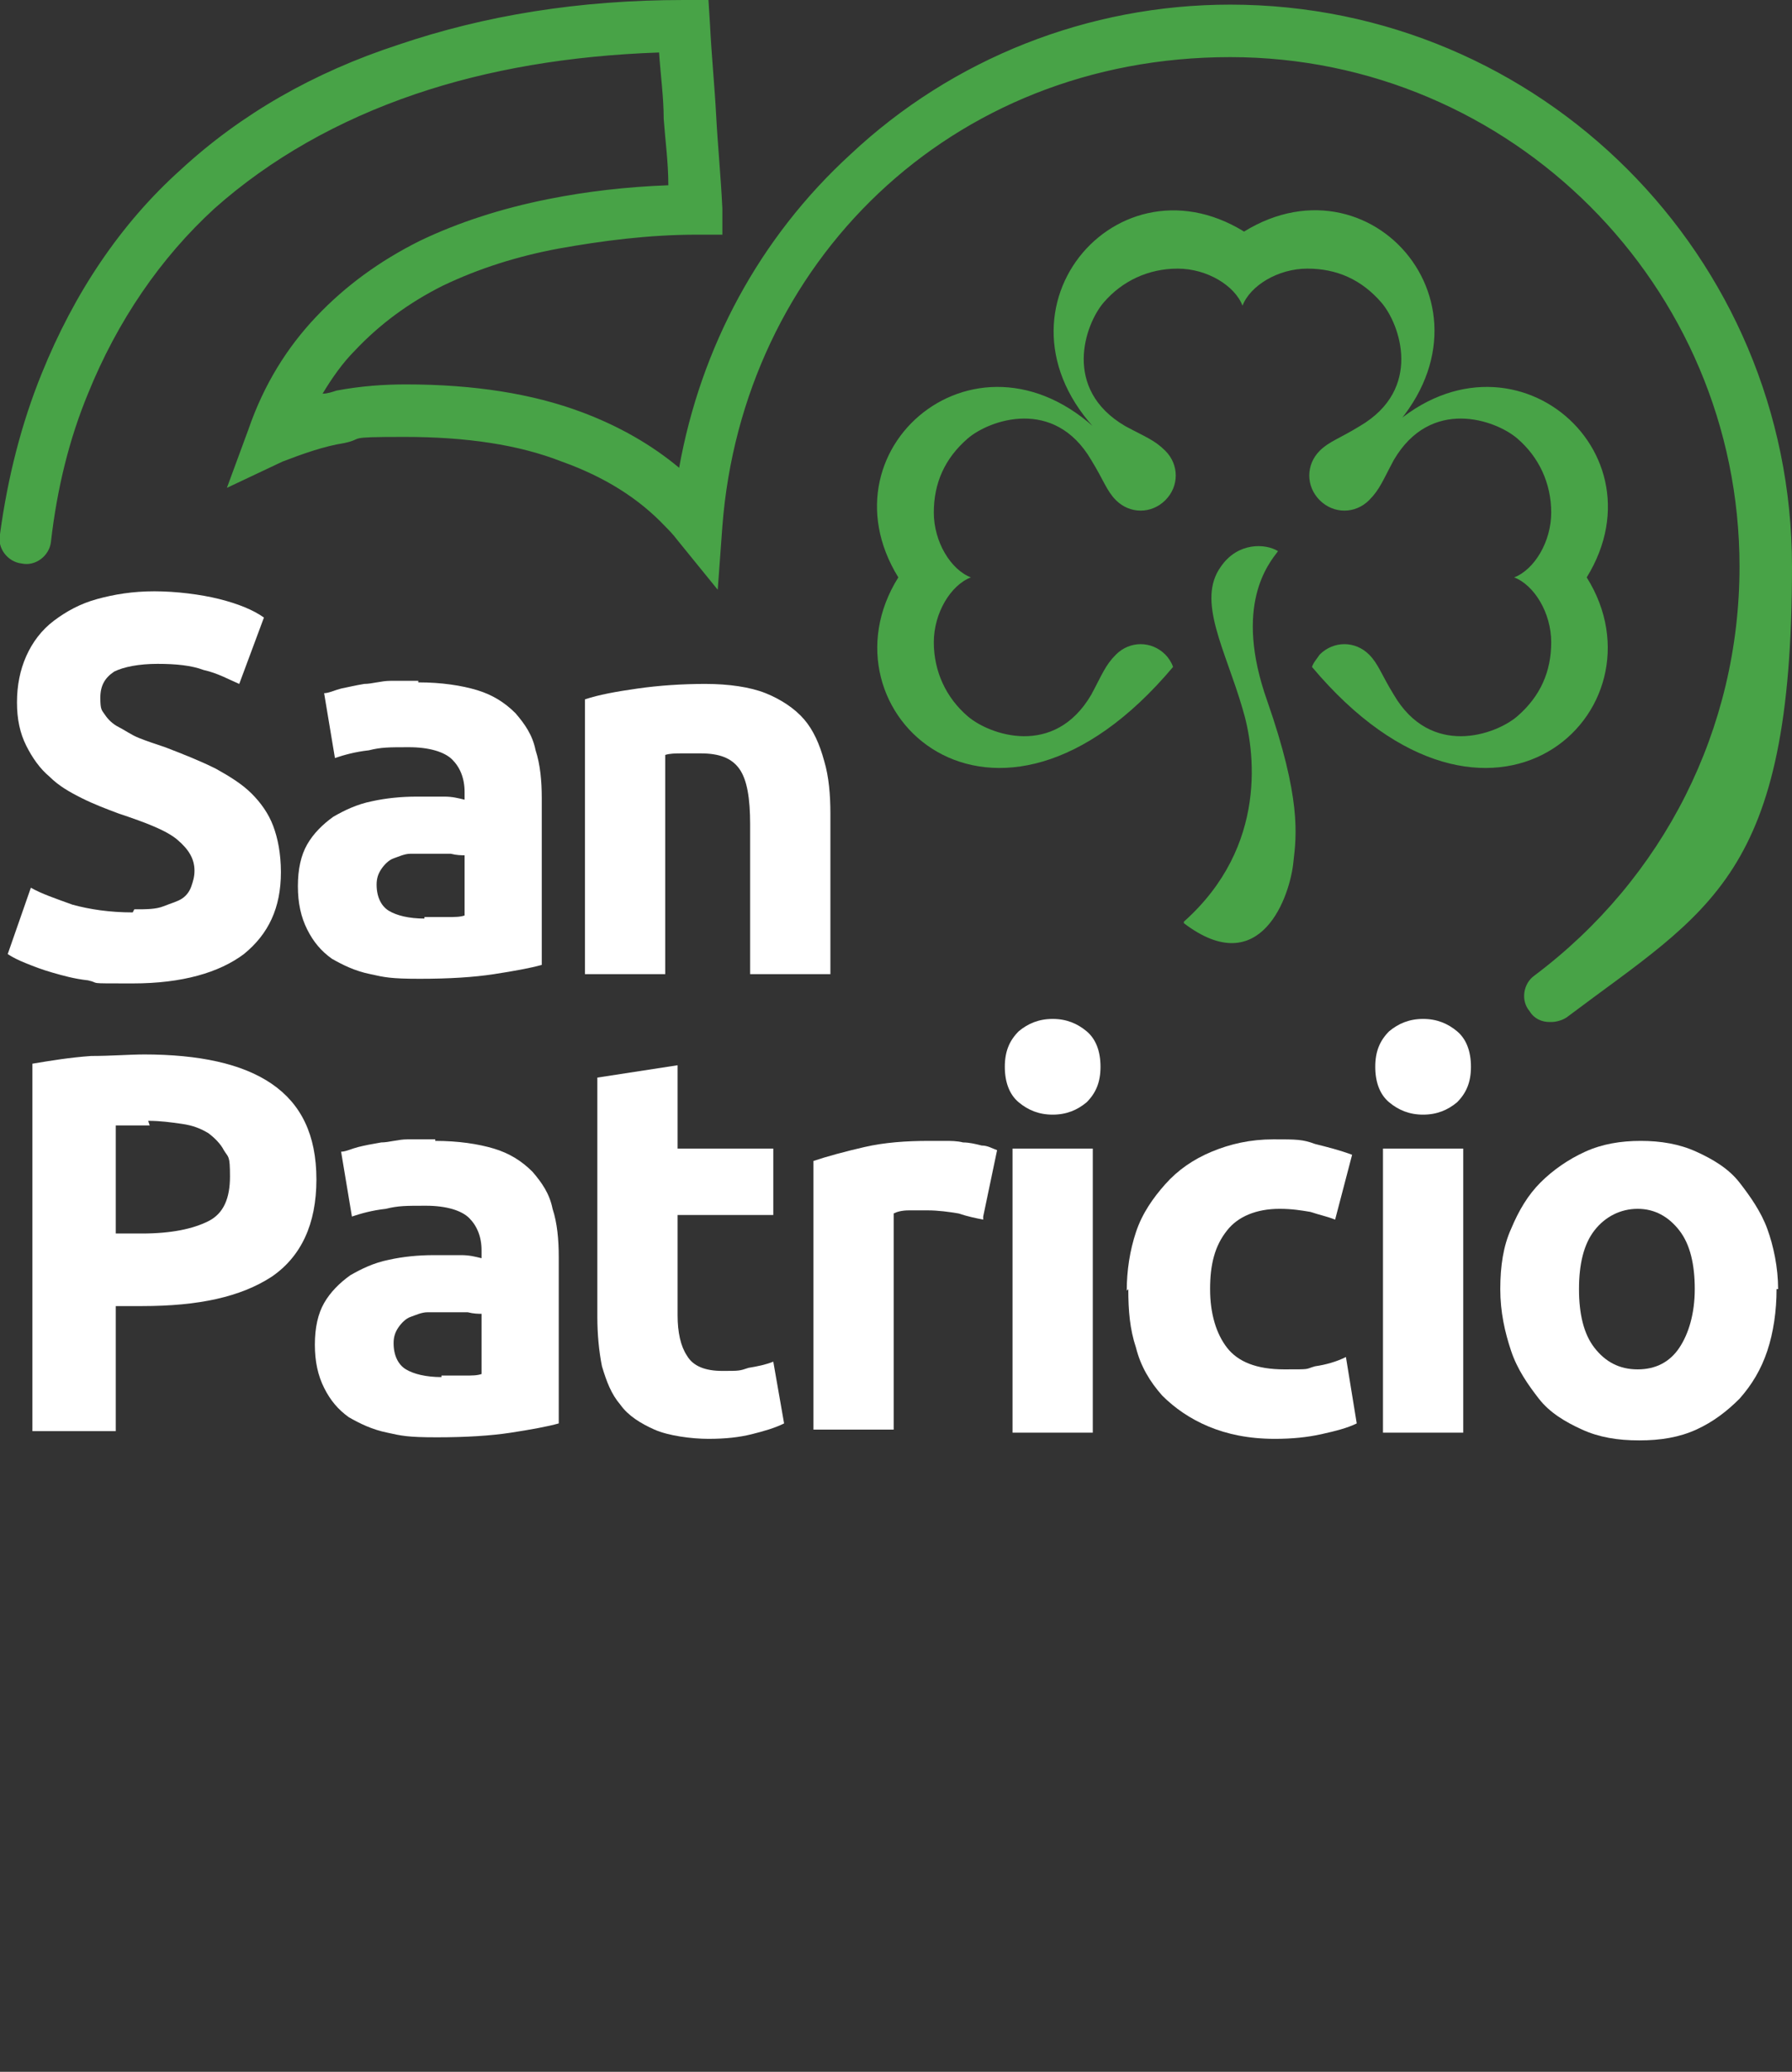 <svg xmlns="http://www.w3.org/2000/svg" viewBox="0 0 116.1 134.2"><rect x="0" y="0" width="116.1" height="134.2" fill="#333333" stroke="none"/><defs><style>      .cls-1 {        fill: #48a347;      }      .cls-2 {        fill: #fff;      }    </style></defs><g><g id="Layer_1"><g><path class="cls-1" d="M100.4,66.2c-.5,0-1-.2-1.3-.7-.6-.7-.4-1.8.3-2.3,8.4-6.3,13.3-16,13.3-26.5,0-18.2-14.8-33-33-33s-31.6,13.4-32.9,30.4l-.3,4.1-2.6-3.2c-.3-.4-.6-.7-.8-.9-1.7-1.8-3.9-3.2-6.7-4.2-2.8-1.1-6.2-1.6-10.2-1.6s-2.5.1-3.9.4c-1.3.2-2.7.7-4,1.2l-3.6,1.7,1.4-3.8c1-2.9,2.5-5.3,4.4-7.3,1.9-2,4.1-3.6,6.7-4.9,2.5-1.2,5.3-2.1,8.3-2.7,2.5-.5,5.1-.8,7.8-.9,0-1.5-.2-2.9-.3-4.3,0-1.4-.2-2.8-.3-4.3-5.8.2-11.1,1.1-15.8,2.7-5,1.7-9.4,4.2-13,7.4-3.5,3.2-6.3,7.3-8.2,12-1.2,2.9-2,6.1-2.4,9.6-.1.9-1,1.6-1.9,1.4-.9-.1-1.6-1-1.4-1.9.5-3.7,1.4-7.2,2.7-10.4,2.1-5.2,5.1-9.7,9-13.2,3.9-3.6,8.6-6.3,14.1-8.1C31.4,1,37.5,0,44.3,0h1.6s.1,1.6.1,1.6c.1,2,.3,4,.4,5.9.1,1.9.3,3.9.4,6v1.7c.1,0-1.6,0-1.6,0-3.2,0-6.2.4-9,.9-2.7.5-5.2,1.3-7.5,2.4-2.2,1.1-4.1,2.5-5.7,4.2-.8.8-1.5,1.8-2.1,2.8.3,0,.6-.1.9-.2,1.6-.3,3.1-.4,4.5-.4,4.4,0,8.2.6,11.4,1.8,2.4.9,4.5,2.1,6.3,3.6,1.4-7.8,5.2-14.9,11.1-20.3C61.7,3.8,70.5.3,79.7.3c20.1,0,36.4,16.3,36.4,36.4s-5.3,22.2-14.6,29.2c-.3.2-.7.3-1,.3h0Z"></path><g><path class="cls-1" d="M89,28.8c7.9-9,19.1,0,13.8,8.6,5.4,8.6-6.2,19.6-17.8,5.8.1-.3.3-.5.5-.8.9-.9,2.3-.9,3.2,0,.6.6.8,1.3,1.6,2.6,2.4,4.1,6.6,2.6,8,1.4,1.5-1.3,2.2-2.9,2.2-4.8s-1.1-3.7-2.4-4.2c1.3-.5,2.4-2.3,2.4-4.2s-.8-3.6-2.2-4.8c-1.4-1.2-5.6-2.7-8,1.4-.7,1.3-.9,1.9-1.6,2.6-.9.9-2.3.9-3.2,0-.9-.9-.9-2.3,0-3.2.6-.6,1.3-.8,2.6-1.6,4.1-2.4,2.6-6.6,1.4-8-1.3-1.5-2.9-2.2-4.8-2.2s-3.7,1.1-4.2,2.4c-.5-1.3-2.3-2.4-4.2-2.4s-3.6.8-4.8,2.2c-1.2,1.4-2.7,5.6,1.4,8,1.3.7,1.9.9,2.6,1.6.9.9.9,2.3,0,3.2-.9.9-2.3.9-3.2,0-.6-.6-.8-1.3-1.6-2.6-2.4-4.1-6.6-2.6-8-1.4-1.5,1.3-2.2,2.9-2.2,4.8s1.1,3.7,2.4,4.2c-1.3.5-2.4,2.3-2.4,4.2s.8,3.6,2.2,4.8c1.4,1.2,5.6,2.7,8-1.4.7-1.3.9-1.9,1.6-2.6.9-.9,2.3-.9,3.2,0,.2.2.4.5.5.8-11.6,13.8-23.2,2.8-17.8-5.8-5.3-8.6,5.8-17.6,13.8-8.6-9-7.9,0-19.1,8.6-13.8,8.6-5.3,17.6,5.8,8.6,13.8"></path><path class="cls-1" d="M76.7,59.8c5,3.8,6.9-1.8,7.1-4,.2-1.7.5-4.1-1.7-10.4-2.2-6.2.1-8.9.7-9.7-.8-.5-2.6-.6-3.7,1-1.6,2.2.3,5.4,1.4,9.2.8,2.6,1.7,8.9-3.8,13.8"></path></g><g><path class="cls-2" d="M8.7,58.9c.8,0,1.4,0,1.9-.2s.9-.3,1.2-.5.5-.5.6-.8c.1-.3.2-.6.2-1,0-.8-.4-1.4-1.1-2s-2-1.1-3.8-1.7c-.8-.3-1.6-.6-2.4-1-.8-.4-1.5-.8-2.1-1.4-.6-.5-1.1-1.2-1.5-2s-.6-1.7-.6-2.8.2-2.1.6-3c.4-.9,1-1.7,1.8-2.3.8-.6,1.7-1.1,2.8-1.4s2.3-.5,3.7-.5,3,.2,4.2.5c1.2.3,2.2.7,2.9,1.2l-1.6,4.3c-.7-.3-1.4-.7-2.3-.9-.8-.3-1.8-.4-3-.4s-2.2.2-2.8.5c-.6.4-.9.9-.9,1.7s.1.8.3,1.1c.2.3.5.6.9.8.4.2.8.5,1.3.7s1.1.4,1.7.6c1.3.5,2.3.9,3.3,1.4.9.5,1.7,1,2.3,1.6.6.6,1.1,1.3,1.4,2.1.3.8.5,1.8.5,3,0,2.3-.8,4-2.4,5.3-1.6,1.2-4,1.9-7.2,1.9s-2,0-2.9-.2c-.9-.1-1.6-.3-2.3-.5-.7-.2-1.2-.4-1.7-.6-.5-.2-.9-.4-1.2-.6l1.5-4.3c.7.4,1.6.7,2.7,1.1,1.1.3,2.4.5,3.9.5"></path><path class="cls-2" d="M27.1,44.2c1.5,0,2.8.2,3.8.5,1,.3,1.8.8,2.5,1.5.6.7,1.1,1.4,1.3,2.4.3.9.4,2,.4,3.1v10.8c-.7.2-1.8.4-3.1.6-1.3.2-2.9.3-4.8.3s-2.3-.1-3.2-.3c-1-.2-1.8-.6-2.5-1-.7-.5-1.2-1.1-1.6-1.9-.4-.8-.6-1.7-.6-2.8s.2-2,.6-2.7c.4-.7,1-1.3,1.7-1.8.7-.4,1.5-.8,2.5-1,.9-.2,1.9-.3,2.9-.3s1.3,0,1.8,0c.5,0,.9.1,1.3.2v-.5c0-.9-.3-1.6-.8-2.1-.5-.5-1.5-.8-2.8-.8s-1.8,0-2.6.2c-.9.1-1.6.3-2.2.5l-.7-4.2c.3,0,.7-.2,1.1-.3.5-.1.9-.2,1.5-.3.5,0,1.1-.2,1.7-.2.6,0,1.2,0,1.8,0M27.5,59.4c.5,0,1,0,1.5,0,.5,0,.8,0,1.1-.1v-3.9c-.2,0-.5,0-.9-.1-.4,0-.8,0-1.2,0s-.9,0-1.4,0c-.4,0-.8.2-1.1.3s-.6.4-.8.7c-.2.3-.3.6-.3,1,0,.8.3,1.4.8,1.7.5.3,1.3.5,2.3.5"></path><path class="cls-2" d="M37.9,45.3c.9-.3,2-.5,3.4-.7,1.4-.2,2.9-.3,4.4-.3s2.9.2,3.9.6c1,.4,1.9,1,2.5,1.7.6.7,1,1.6,1.3,2.7.3,1,.4,2.2.4,3.4v10.4h-5.2v-9.7c0-1.7-.2-2.9-.7-3.6s-1.3-1-2.5-1-.8,0-1.2,0c-.4,0-.8,0-1.1.1v14.2h-5.2v-17.7h0Z"></path><path class="cls-2" d="M9.3,68.3c3.6,0,6.4.6,8.3,1.9s2.9,3.3,2.9,6.2-1,5-2.9,6.3c-2,1.3-4.7,1.9-8.4,1.9h-1.7v8.1H2.1v-23.8c1.2-.2,2.4-.4,3.8-.5,1.3,0,2.5-.1,3.5-.1M9.7,72.9c-.4,0-.8,0-1.2,0-.4,0-.7,0-1,0v7h1.7c1.9,0,3.3-.3,4.3-.8,1-.5,1.4-1.5,1.4-2.9s-.1-1.2-.4-1.7c-.2-.4-.6-.8-1-1.1-.5-.3-1-.5-1.7-.6-.7-.1-1.4-.2-2.2-.2"></path><path class="cls-2" d="M28.2,73.9c1.5,0,2.8.2,3.8.5,1,.3,1.8.8,2.5,1.5.6.7,1.1,1.4,1.3,2.4.3.9.4,2,.4,3.1v10.8c-.7.2-1.8.4-3.1.6-1.3.2-2.9.3-4.8.3s-2.3-.1-3.2-.3c-1-.2-1.8-.6-2.5-1-.7-.5-1.2-1.1-1.6-1.9-.4-.8-.6-1.7-.6-2.8s.2-2,.6-2.7c.4-.7,1-1.3,1.7-1.8.7-.4,1.5-.8,2.5-1,.9-.2,1.9-.3,2.9-.3s1.3,0,1.8,0c.5,0,.9.1,1.3.2v-.5c0-.9-.3-1.6-.8-2.1-.5-.5-1.5-.8-2.8-.8s-1.8,0-2.6.2c-.9.1-1.6.3-2.2.5l-.7-4.2c.3,0,.7-.2,1.1-.3s.9-.2,1.5-.3c.5,0,1.1-.2,1.7-.2.6,0,1.2,0,1.8,0M28.6,89.1c.5,0,1,0,1.5,0,.5,0,.8,0,1.1-.1v-3.9c-.2,0-.5,0-.9-.1-.4,0-.8,0-1.2,0s-.9,0-1.4,0c-.4,0-.8.2-1.1.3s-.6.4-.8.7c-.2.3-.3.6-.3,1,0,.8.3,1.4.8,1.7.5.3,1.3.5,2.3.5"></path><path class="cls-2" d="M38.7,69.8l5.2-.8v5.4h6.2v4.3h-6.2v6.5c0,1.1.2,2,.6,2.6.4.7,1.2,1,2.3,1s1.1,0,1.7-.2c.6-.1,1.1-.2,1.6-.4l.7,4c-.6.3-1.3.5-2.1.7s-1.7.3-2.8.3-2.6-.2-3.5-.6-1.7-.9-2.2-1.6c-.6-.7-.9-1.5-1.2-2.5-.2-1-.3-2.1-.3-3.2v-15.4h0Z"></path><path class="cls-2" d="M63.7,79c-.5-.1-1-.2-1.6-.4-.6-.1-1.3-.2-2-.2s-.7,0-1.2,0c-.5,0-.8.1-1,.2v14h-5.2v-17.4c.9-.3,2-.6,3.3-.9,1.3-.3,2.7-.4,4.2-.4s.6,0,1,0c.4,0,.8,0,1.2.1.4,0,.8.1,1.2.2.4,0,.7.2,1,.3l-.9,4.3h0Z"></path><path class="cls-2" d="M71.3,69.1c0,1-.3,1.7-.9,2.3-.6.5-1.3.8-2.2.8s-1.6-.3-2.2-.8c-.6-.5-.9-1.3-.9-2.3s.3-1.7.9-2.3c.6-.5,1.3-.8,2.2-.8s1.6.3,2.2.8c.6.5.9,1.3.9,2.3M70.8,92.8h-5.2v-18.4h5.2v18.4Z"></path><path class="cls-2" d="M73,83.6c0-1.3.2-2.6.6-3.8.4-1.2,1.1-2.2,1.9-3.1.8-.9,1.8-1.6,3-2.1,1.2-.5,2.5-.8,4-.8s1.9,0,2.7.3c.8.2,1.6.4,2.4.7l-1.1,4.2c-.5-.2-1-.3-1.6-.5-.6-.1-1.2-.2-2-.2-1.5,0-2.7.5-3.4,1.4-.8,1-1.1,2.2-1.1,3.8s.4,2.9,1.1,3.8c.7.9,1.9,1.4,3.7,1.4s1.3,0,2-.2c.7-.1,1.4-.3,2-.6l.7,4.3c-.6.3-1.4.5-2.3.7-.9.2-1.9.3-3,.3-1.7,0-3.1-.3-4.3-.8-1.2-.5-2.2-1.2-3-2-.8-.9-1.4-1.9-1.7-3.1-.4-1.2-.5-2.4-.5-3.8"></path><path class="cls-2" d="M95.3,69.1c0,1-.3,1.7-.9,2.3-.6.5-1.3.8-2.2.8s-1.6-.3-2.2-.8c-.6-.5-.9-1.3-.9-2.3s.3-1.7.9-2.3c.6-.5,1.3-.8,2.2-.8s1.6.3,2.2.8c.6.5.9,1.3.9,2.3M94.8,92.8h-5.2v-18.4h5.2v18.4Z"></path><path class="cls-2" d="M115.1,83.5c0,1.4-.2,2.8-.6,4-.4,1.2-1,2.2-1.8,3.1-.8.8-1.7,1.5-2.8,2-1.1.5-2.3.7-3.7.7s-2.6-.2-3.7-.7c-1.1-.5-2.1-1.1-2.8-2s-1.4-1.9-1.8-3.1c-.4-1.2-.7-2.5-.7-4s.2-2.8.7-3.9c.5-1.2,1.1-2.2,1.9-3,.8-.8,1.8-1.5,2.9-2s2.3-.7,3.6-.7,2.5.2,3.6.7c1.1.5,2.1,1.1,2.8,2s1.4,1.9,1.8,3,.7,2.5.7,3.9M109.8,83.5c0-1.6-.3-2.9-1-3.8s-1.6-1.4-2.7-1.4-2.1.5-2.8,1.4-1,2.2-1,3.8.3,2.9,1,3.8c.7.9,1.6,1.4,2.8,1.4s2.1-.5,2.7-1.4c.6-.9,1-2.2,1-3.8"></path></g></g></g></g></svg>
